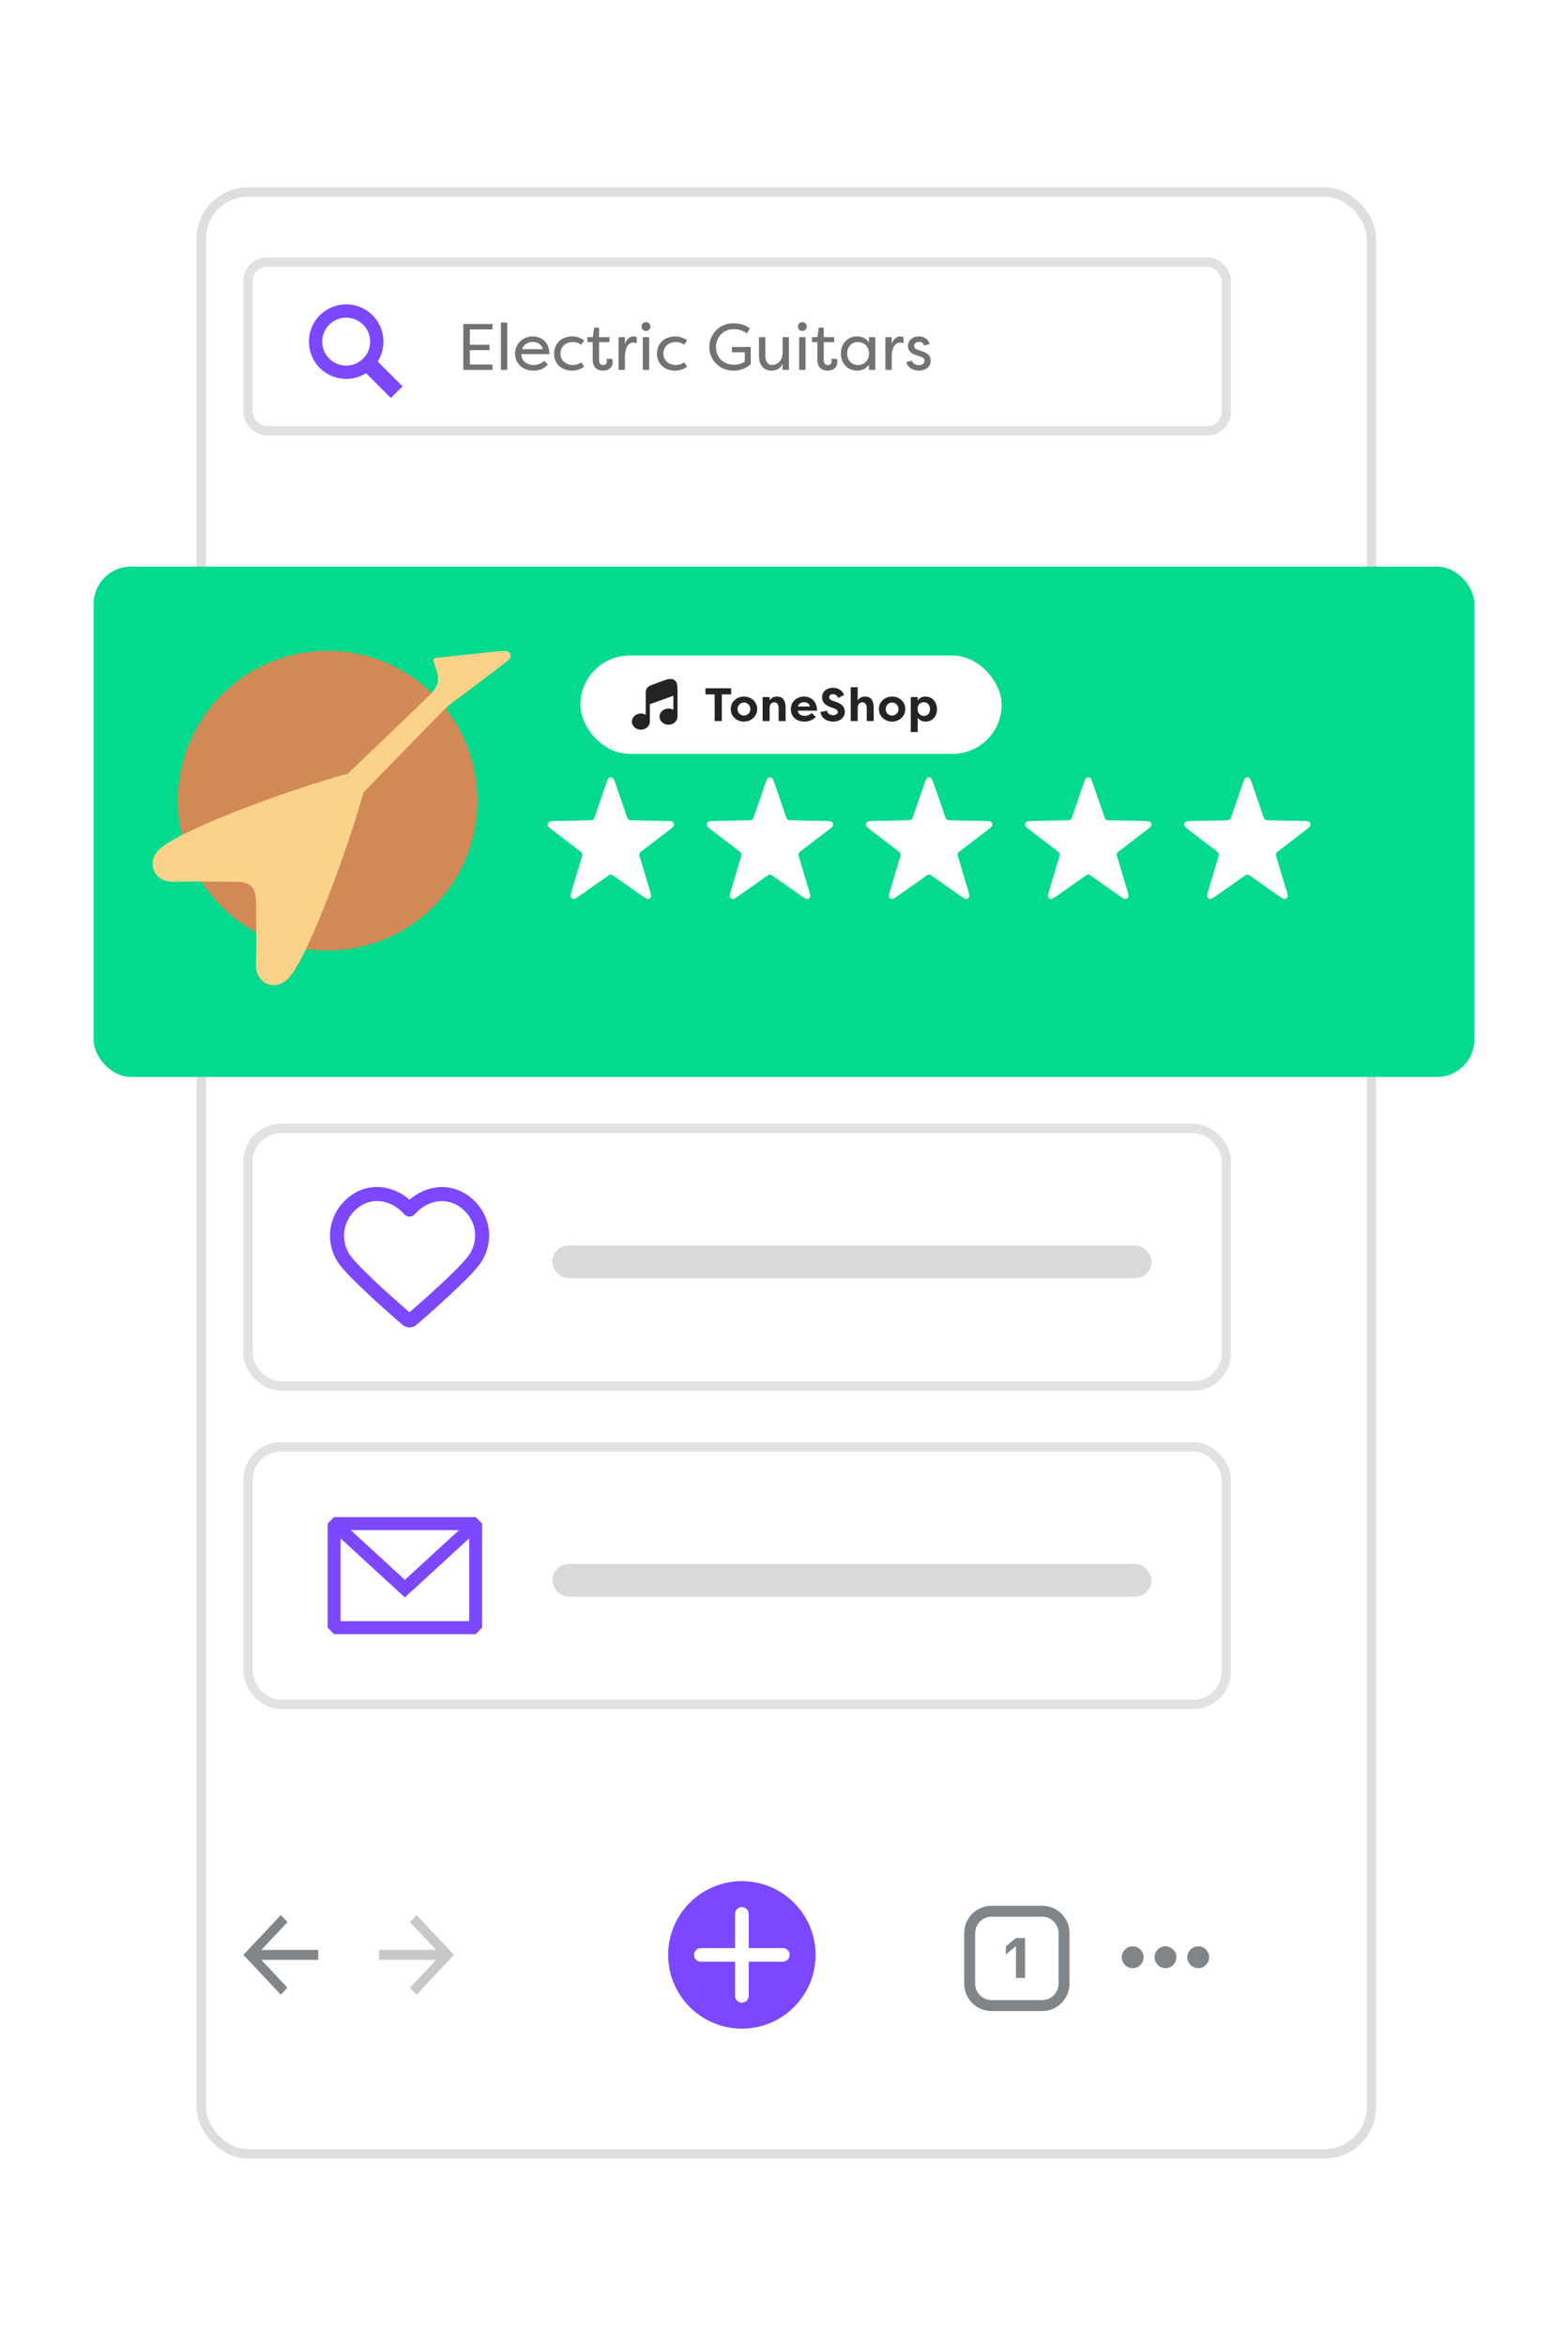 <svg width="335" height="501" viewBox="0 0 335 501" fill="none" xmlns="http://www.w3.org/2000/svg">
<g filter="url(#filter0_d_167_2003)">
<rect x="32" y="30" width="252" height="421" rx="11" fill="white"/>
<rect x="33" y="31" width="250" height="419" rx="10" stroke="#BFBFBF" stroke-opacity="0.5" stroke-width="2"/>
</g>
<rect x="52" y="55" width="211" height="38" rx="5" fill="white"/>
<rect x="53" y="56" width="209" height="36" rx="4" stroke="#C4C4C4" stroke-opacity="0.5" stroke-width="2"/>
<g clip-path="url(#clip0_167_2003)">
<path d="M80.7 77.207C82.639 74.13 82.272 70.007 79.594 67.33C76.489 64.224 71.435 64.224 68.329 67.33C65.224 70.436 65.224 75.489 68.329 78.594C71.007 81.272 75.131 81.639 78.207 79.7L83.507 85L86 82.507L80.7 77.207ZM77.584 76.584C75.587 78.581 72.337 78.581 70.34 76.584C68.343 74.587 68.343 71.338 70.34 69.34C72.337 67.344 75.587 67.343 77.584 69.34C79.581 71.338 79.581 74.587 77.584 76.584Z" fill="#7B48FF"/>
</g>
<g filter="url(#filter1_b_167_2003)">
<path d="M105.215 77.852V79H98.985V69.2H105.215V70.348H100.385V73.624H104.599V74.772H100.385V77.852H105.215ZM108.376 68.878V79H107.018V68.878H108.376ZM116.298 77.068L117.054 77.852C116.158 78.86 115.024 79.154 113.988 79.154C111.552 79.154 110.04 77.516 110.04 75.528C110.04 73.484 111.636 71.846 113.806 71.846C115.654 71.846 117.376 73.036 117.376 75.626H111.398C111.356 76.984 112.448 77.95 114.002 77.95C114.842 77.95 115.598 77.67 116.298 77.068ZM113.834 73.036C113.008 73.036 111.986 73.358 111.524 74.576H115.976C115.598 73.302 114.604 73.036 113.834 73.036ZM118.38 75.584C118.38 73.526 119.766 71.846 122.314 71.846C122.944 71.846 123.882 72 124.82 72.7L124.176 73.624C123.434 73.064 122.552 73.05 122.37 73.05C120.858 73.05 119.738 74.058 119.738 75.5C119.738 76.942 120.858 77.95 122.37 77.95C122.552 77.95 123.434 77.936 124.176 77.376L124.82 78.3C123.882 79 122.944 79.154 122.314 79.154C119.836 79.154 118.38 77.572 118.38 75.584ZM127.989 73.064V76.886C127.989 77.656 128.367 77.964 128.829 77.964C129.263 77.964 129.683 77.712 129.683 77.194C129.683 77.096 129.669 76.83 129.571 76.62C129.977 76.62 130.355 76.62 130.761 76.62C130.887 76.9 130.887 77.376 130.887 77.376C130.887 78.37 130.173 79.154 128.815 79.154C127.709 79.154 126.631 78.58 126.631 76.788V73.064H125.483V72H126.631L126.939 69.984H127.989V72H130.215V73.064H127.989ZM133.518 72V73.582C133.756 72.476 134.526 71.846 135.394 71.846C135.646 71.846 135.842 71.916 136.038 72V73.33C135.814 73.204 135.548 73.148 135.296 73.148C134.834 73.148 133.518 73.372 133.518 76.354V79H132.16V72H133.518ZM138.687 79H137.329V72H138.687V79ZM137.063 69.746C137.063 70.278 137.469 70.684 138.001 70.684C138.533 70.684 138.953 70.278 138.953 69.746C138.953 69.214 138.533 68.794 138.001 68.794C137.469 68.794 137.063 69.214 137.063 69.746ZM140.365 75.584C140.365 73.526 141.751 71.846 144.299 71.846C144.929 71.846 145.867 72 146.805 72.7L146.161 73.624C145.419 73.064 144.537 73.05 144.355 73.05C142.843 73.05 141.723 74.058 141.723 75.5C141.723 76.942 142.843 77.95 144.355 77.95C144.537 77.95 145.419 77.936 146.161 77.376L146.805 78.3C145.867 79 144.929 79.154 144.299 79.154C141.821 79.154 140.365 77.572 140.365 75.584ZM156.619 70.306C154.603 70.306 152.965 71.986 152.965 74.114C152.965 76.018 154.239 77.894 156.815 77.894C157.711 77.894 158.453 77.67 159.125 77.236V75.234H156.367V74.1H160.399V77.782C159.153 78.916 157.725 79.154 156.745 79.154C153.721 79.154 151.537 76.886 151.537 74.128C151.537 71.3 153.819 69.046 156.619 69.046C157.991 69.046 159.125 69.326 160.189 70.124L159.643 71.202C158.243 70.32 157.473 70.306 156.619 70.306ZM163.512 72V75.948C163.512 77.432 164.198 77.95 164.94 77.95C165.668 77.95 167.194 77.46 167.194 75.248V72H168.552V79H167.194V77.6C166.9 78.594 165.99 79.154 164.842 79.154C163.33 79.154 162.154 78.202 162.154 75.948V72H163.512ZM172.101 79H170.743V72H172.101V79ZM170.477 69.746C170.477 70.278 170.883 70.684 171.415 70.684C171.947 70.684 172.367 70.278 172.367 69.746C172.367 69.214 171.947 68.794 171.415 68.794C170.883 68.794 170.477 69.214 170.477 69.746ZM175.991 73.064V76.886C175.991 77.656 176.369 77.964 176.831 77.964C177.265 77.964 177.685 77.712 177.685 77.194C177.685 77.096 177.671 76.83 177.573 76.62C177.979 76.62 178.357 76.62 178.763 76.62C178.889 76.9 178.889 77.376 178.889 77.376C178.889 78.37 178.175 79.154 176.817 79.154C175.711 79.154 174.633 78.58 174.633 76.788V73.064H173.485V72H174.633L174.941 69.984H175.991V72H178.217V73.064H175.991ZM179.644 75.5C179.644 73.498 181.016 71.846 183.116 71.846C184.054 71.846 184.978 72.168 185.65 73.12V72H187.008V79H185.65V77.88C184.978 78.832 184.054 79.154 183.116 79.154C181.016 79.154 179.644 77.502 179.644 75.5ZM185.678 75.5C185.664 74.086 184.698 73.05 183.284 73.05C181.828 73.05 181.002 74.17 181.002 75.5C181.002 76.83 181.828 77.95 183.284 77.95C184.698 77.95 185.664 76.914 185.678 75.5ZM190.516 72V73.582C190.754 72.476 191.524 71.846 192.392 71.846C192.644 71.846 192.84 71.916 193.036 72V73.33C192.812 73.204 192.546 73.148 192.294 73.148C191.832 73.148 190.516 73.372 190.516 76.354V79H189.158V72H190.516ZM198.639 73.512L197.435 73.778C197.211 73.148 196.777 73.008 196.343 73.008C195.713 73.008 195.307 73.4 195.307 73.904C195.307 74.366 195.727 74.604 196.147 74.744L197.155 75.08C198.485 75.486 198.835 76.312 198.835 77.054C198.835 78.384 197.673 79.154 196.315 79.154C195.083 79.154 193.935 78.524 193.613 77.32L194.817 77.026C194.985 77.586 195.615 77.992 196.329 77.992C197.029 77.992 197.533 77.586 197.533 77.04C197.533 76.564 197.141 76.326 196.651 76.158L195.713 75.836C194.593 75.5 193.991 74.898 193.991 73.932C193.991 72.742 194.915 71.846 196.301 71.846C197.281 71.846 198.247 72.252 198.639 73.512Z" fill="#727272"/>
</g>
<path d="M68 416.438H55.83L61.42 410.498L60 409L52 417.5L60 426L61.41 424.502L55.83 418.562H68V416.438Z" fill="#80858A"/>
<path d="M89 409L87.59 410.498L93.17 416.438H81V418.562H93.17L87.59 424.502L89 426L97 417.5L89 409Z" fill="#C8C8C8"/>
<circle cx="158.5" cy="417.5" r="15.75" fill="#7B48FF"/>
<path d="M167.25 418.958H159.958V426.25C159.958 427.052 159.302 427.708 158.5 427.708C157.698 427.708 157.042 427.052 157.042 426.25V418.958H149.75C148.948 418.958 148.292 418.302 148.292 417.5C148.292 416.698 148.948 416.042 149.75 416.042H157.042V408.75C157.042 407.948 157.698 407.292 158.5 407.292C159.302 407.292 159.958 407.948 159.958 408.75V416.042H167.25C168.052 416.042 168.708 416.698 168.708 417.5C168.708 418.302 168.052 418.958 167.25 418.958Z" fill="white"/>
<path fill-rule="evenodd" clip-rule="evenodd" d="M211.859 407C208.623 407 206 409.623 206 412.859V423.641C206 426.877 208.623 429.5 211.859 429.5H222.641C225.877 429.5 228.5 426.877 228.5 423.641V412.859C228.5 409.623 225.877 407 222.641 407H211.859ZM208.344 412.859C208.344 410.918 209.918 409.344 211.859 409.344H222.641C224.582 409.344 226.156 410.918 226.156 412.859V423.641C226.156 425.582 224.582 427.156 222.641 427.156H211.859C209.918 427.156 208.344 425.582 208.344 423.641V412.859ZM219.003 413.891V422.422H217.057V415.682H216.974C216.889 415.729 216.289 416.238 215.752 416.694C215.345 417.04 214.974 417.354 214.891 417.414V415.682C214.966 415.627 215.237 415.398 215.566 415.122C216.161 414.621 216.943 413.963 217.081 413.891H219.003Z" fill="#80858A"/>
<g clip-path="url(#clip1_167_2003)">
<path d="M242 415.667C240.717 415.667 239.667 416.717 239.667 418C239.667 419.283 240.717 420.333 242 420.333C243.283 420.333 244.333 419.283 244.333 418C244.333 416.717 243.283 415.667 242 415.667ZM256 415.667C254.717 415.667 253.667 416.717 253.667 418C253.667 419.283 254.717 420.333 256 420.333C257.283 420.333 258.333 419.283 258.333 418C258.333 416.717 257.283 415.667 256 415.667ZM249 415.667C247.717 415.667 246.667 416.717 246.667 418C246.667 419.283 247.717 420.333 249 420.333C250.283 420.333 251.333 419.283 251.333 418C251.333 416.717 250.283 415.667 249 415.667Z" fill="#80858A"/>
</g>
<rect x="115" y="205" width="57" height="7" rx="3.5" fill="#D9D9D9"/>
<rect x="115" y="218" width="134" height="7" rx="3.5" fill="#D9D9D9"/>
<rect x="53" y="241" width="209" height="55" rx="7" stroke="#E2E2E2" stroke-width="2"/>
<rect x="118" y="266" width="128" height="7" rx="3.5" fill="#D9D9D9"/>
<rect x="53" y="309" width="209" height="55" rx="7" stroke="#E2E2E2" stroke-width="2"/>
<rect x="118" y="334" width="128" height="7" rx="3.5" fill="#D9D9D9"/>
<g filter="url(#filter2_d_167_2003)">
<rect x="15" y="116" width="295" height="109" rx="8" fill="#04DA8D"/>
</g>
<rect x="124" y="140" width="90" height="21" rx="10.5" fill="white"/>
<g filter="url(#filter3_b_167_2003)">
<path d="M150.714 147H156.204V148.3H154.214V154H152.684V148.3H150.714V147ZM156.129 151.43C156.129 149.83 157.459 148.76 158.949 148.76C160.449 148.76 161.769 149.84 161.769 151.43C161.769 153.03 160.449 154.11 158.949 154.11C157.459 154.11 156.129 153.04 156.129 151.43ZM157.579 151.43C157.579 152.24 158.219 152.83 158.949 152.83C159.689 152.83 160.319 152.23 160.319 151.43C160.319 150.64 159.689 150.04 158.949 150.04C158.219 150.04 157.579 150.63 157.579 151.43ZM162.937 154V148.87H164.427V149.57C164.857 148.97 165.397 148.76 166.017 148.76C167.457 148.76 167.847 149.91 167.847 151.21V154H166.357V151.24C166.357 150.53 166.097 149.99 165.407 149.99C164.717 149.99 164.427 150.54 164.427 151.25V154H162.937ZM171.768 149.97C171.288 149.97 170.648 150.19 170.468 150.88H173.038C172.938 150.22 172.268 149.97 171.768 149.97ZM173.428 152.28L174.288 153.1C173.558 153.9 172.588 154.11 171.898 154.11C169.998 154.11 168.958 152.92 168.958 151.46C168.958 149.95 170.138 148.76 171.788 148.76C173.208 148.76 174.568 149.74 174.568 151.78H170.438C170.468 152.42 171.058 152.89 172.008 152.89C172.538 152.89 173.068 152.62 173.428 152.28ZM175.288 152.05L176.668 151.78C176.848 152.4 177.288 152.74 177.938 152.74C178.488 152.74 178.988 152.54 178.988 152.02C178.988 151.75 178.838 151.5 178.178 151.27L177.418 151.01C175.868 150.48 175.638 149.51 175.638 148.93C175.638 147.67 176.628 146.89 177.998 146.89C179.078 146.89 179.918 147.41 180.338 148.42L179.078 149.05C178.778 148.34 178.288 148.26 177.998 148.26C177.518 148.26 177.148 148.45 177.148 148.91C177.148 149.09 177.198 149.42 177.898 149.66L178.638 149.92C180.208 150.41 180.488 151.35 180.498 151.99C180.498 153.46 179.218 154.11 177.988 154.11C176.648 154.11 175.428 153.35 175.288 152.05ZM181.755 154V146.77H183.245V149.57C183.675 148.97 184.215 148.76 184.835 148.76C186.275 148.76 186.665 149.91 186.665 151.21V154H185.175V151.24C185.175 150.53 184.915 149.99 184.225 149.99C183.535 149.99 183.245 150.54 183.245 151.25V154H181.755ZM187.776 151.43C187.776 149.83 189.106 148.76 190.596 148.76C192.096 148.76 193.416 149.84 193.416 151.43C193.416 153.03 192.096 154.11 190.596 154.11C189.106 154.11 187.776 153.04 187.776 151.43ZM189.226 151.43C189.226 152.24 189.866 152.83 190.596 152.83C191.336 152.83 191.966 152.23 191.966 151.43C191.966 150.64 191.336 150.04 190.596 150.04C189.866 150.04 189.226 150.63 189.226 151.43ZM198.694 151.45C198.694 150.63 198.194 149.97 197.374 149.97C196.644 149.97 196.034 150.44 196.034 151.37C196.034 152.32 196.604 152.9 197.414 152.9C198.234 152.9 198.694 152.24 198.694 151.45ZM196.074 156.34H194.584V148.87H196.074V149.62C196.444 149.09 196.934 148.76 197.684 148.76C199.244 148.76 200.184 149.96 200.184 151.46C200.184 152.9 199.314 154.11 197.714 154.11C197.024 154.11 196.424 153.77 196.074 153.3V156.34Z" fill="#242424"/>
</g>
<path d="M138.841 150.397L143.864 148.592V151.592C143.565 151.421 143.21 151.321 142.83 151.321C141.769 151.321 140.909 152.094 140.909 153.046C140.909 153.999 141.769 154.772 142.83 154.772C143.89 154.772 144.75 153.999 144.75 153.046V147.975C144.75 147.368 144.75 146.86 144.702 146.454C144.696 146.397 144.688 146.34 144.679 146.287C144.633 146.01 144.552 145.752 144.396 145.536C144.318 145.428 144.221 145.331 144.101 145.247C144.078 145.231 144.055 145.216 144.03 145.202L144.025 145.199C143.607 144.949 143.138 144.967 142.654 145.077C142.186 145.185 141.605 145.403 140.894 145.67L139.656 146.136C139.323 146.261 139.04 146.367 138.818 146.477C138.582 146.594 138.379 146.732 138.227 146.938C138.074 147.144 138.011 147.366 137.982 147.607C137.955 147.833 137.955 148.108 137.955 148.433V152.654C137.656 152.482 137.301 152.383 136.92 152.383C135.86 152.383 135 153.155 135 154.108C135 155.061 135.86 155.833 136.92 155.833C137.981 155.833 138.841 155.061 138.841 154.108V150.397Z" fill="#242424"/>
<circle cx="70" cy="171" r="32" fill="#D28956"/>
<path d="M71.812 182.048C64.866 191.6 69.999 206.362 57.05 206.362C60.524 173.365 36.21 193.376 36.21 183.785C37.947 175.97 57.05 172.496 69.207 169.891C82.156 169.891 71.812 172.456 71.812 182.048Z" fill="#FAD28A"/>
<path d="M94.696 151.754C96.405 150.046 97.74 149.299 99.128 148.231L107.352 141.987C108.126 141.373 108.554 141.053 108.794 140.813C109.194 140.412 109.247 139.825 108.766 139.343C108.364 138.942 107.616 138.995 106.387 139.1L92.921 140.529L92.494 140.957C93.994 144.913 94.156 146.089 91.593 148.651L74.349 165.201C61.579 168.662 38.02 177.402 33.989 181.433C32.121 183.301 32.257 185.68 33.675 187.097C34.985 188.408 36.562 188.383 38.833 188.305C40.944 188.227 46.716 188.286 49.468 188.316C50.724 188.29 52.675 188.266 53.718 189.309C54.761 190.352 54.709 192.276 54.711 193.559C54.713 196.284 54.799 202.083 54.721 204.194C54.59 206.411 54.592 208.015 55.929 209.352C57.347 210.77 59.698 210.879 61.567 209.01C65.544 205.033 74.152 181.875 77.666 169.212L94.696 151.754ZM56.867 186.159C55.289 184.581 52.831 184.365 50.078 184.228C46.952 184.038 42.864 184.114 38.027 184.51C37.787 184.536 37.573 184.269 37.867 184.029C42.913 180.32 60.382 173.817 72.724 170.303C69.236 182.618 62.733 200.087 58.998 205.16C58.811 205.4 58.464 205.213 58.517 204.892C58.913 200.163 58.962 196.048 58.772 192.921C58.662 190.196 58.446 187.737 56.867 186.159Z" fill="#FAD28A"/>
<path fill-rule="evenodd" clip-rule="evenodd" d="M87.5 258.329C84.401 254.783 79.223 253.687 75.34 256.934C71.457 260.181 70.91 265.609 73.96 269.449C76.495 272.642 84.167 279.376 86.682 281.555C86.963 281.799 87.104 281.921 87.268 281.969C87.411 282.01 87.568 282.01 87.711 281.969C87.875 281.921 88.016 281.799 88.297 281.555C90.812 279.376 98.484 272.642 101.019 269.449C104.068 265.609 103.589 260.147 99.639 256.934C95.689 253.721 90.599 254.783 87.5 258.329Z" stroke="#7B48FF" stroke-width="3" stroke-linecap="round" stroke-linejoin="round"/>
<path fill-rule="evenodd" clip-rule="evenodd" d="M71.375 324L70 325.389V347.611L71.375 349H101.625L103 347.611V325.389L101.625 324H71.375ZM72.75 328.529V346.222H100.25V328.528L86.5 341.155L72.75 328.529ZM98.068 326.778H74.931L86.5 337.401L98.068 326.778Z" fill="#7B48FF"/>
<path d="M231.371 167.736C231.717 166.732 231.89 166.23 232.146 166.09C232.367 165.97 232.633 165.97 232.855 166.09C233.11 166.23 233.283 166.732 233.629 167.736L235.915 174.376C236.013 174.662 236.062 174.805 236.151 174.912C236.229 175.006 236.329 175.079 236.442 175.125C236.569 175.177 236.719 175.181 237.019 175.187L243.979 175.33C245.032 175.352 245.559 175.362 245.769 175.565C245.951 175.74 246.033 175.996 245.988 176.246C245.936 176.534 245.516 176.855 244.677 177.498L239.129 181.745C238.89 181.928 238.771 182.019 238.698 182.137C238.634 182.242 238.596 182.36 238.587 182.483C238.577 182.621 238.621 182.766 238.707 183.056L240.724 189.785C241.028 190.803 241.181 191.312 241.055 191.576C240.946 191.805 240.731 191.963 240.482 191.997C240.194 192.036 239.762 191.732 238.897 191.125L233.183 187.109C232.937 186.936 232.814 186.85 232.68 186.816C232.562 186.787 232.438 186.787 232.32 186.816C232.187 186.85 232.063 186.936 231.817 187.109L226.103 191.125C225.239 191.732 224.806 192.036 224.519 191.997C224.269 191.963 224.054 191.805 223.945 191.576C223.819 191.312 223.972 190.803 224.277 189.785L226.293 183.056C226.379 182.766 226.423 182.621 226.413 182.483C226.404 182.36 226.366 182.242 226.302 182.137C226.229 182.019 226.11 181.928 225.871 181.745L220.323 177.498C219.484 176.855 219.064 176.534 219.012 176.246C218.967 175.996 219.049 175.74 219.231 175.565C219.441 175.362 219.968 175.352 221.021 175.33L227.981 175.187C228.281 175.181 228.431 175.177 228.558 175.125C228.671 175.079 228.771 175.006 228.849 174.912C228.938 174.805 228.987 174.662 229.085 174.376L231.371 167.736Z" fill="white"/>
<path d="M265.371 167.736C265.717 166.732 265.89 166.23 266.146 166.09C266.367 165.97 266.633 165.97 266.855 166.09C267.11 166.23 267.283 166.732 267.629 167.736L269.915 174.376C270.013 174.662 270.062 174.805 270.151 174.912C270.229 175.006 270.329 175.079 270.442 175.125C270.569 175.177 270.719 175.181 271.019 175.187L277.979 175.33C279.032 175.352 279.559 175.362 279.769 175.565C279.951 175.74 280.033 175.996 279.988 176.246C279.936 176.534 279.516 176.855 278.677 177.498L273.129 181.745C272.89 181.928 272.771 182.019 272.698 182.137C272.634 182.242 272.596 182.36 272.587 182.483C272.577 182.621 272.621 182.766 272.707 183.056L274.724 189.785C275.028 190.803 275.181 191.312 275.055 191.576C274.946 191.805 274.731 191.963 274.482 191.997C274.194 192.036 273.762 191.732 272.897 191.125L267.183 187.109C266.937 186.936 266.814 186.85 266.68 186.816C266.562 186.787 266.438 186.787 266.32 186.816C266.187 186.85 266.063 186.936 265.817 187.109L260.103 191.125C259.239 191.732 258.806 192.036 258.519 191.997C258.269 191.963 258.054 191.805 257.945 191.576C257.819 191.312 257.972 190.803 258.277 189.785L260.293 183.056C260.379 182.766 260.423 182.621 260.413 182.483C260.404 182.36 260.366 182.242 260.302 182.137C260.229 182.019 260.11 181.928 259.871 181.745L254.323 177.498C253.484 176.855 253.064 176.534 253.012 176.246C252.967 175.996 253.049 175.74 253.231 175.565C253.441 175.362 253.968 175.352 255.021 175.33L261.981 175.187C262.281 175.181 262.431 175.177 262.558 175.125C262.671 175.079 262.771 175.006 262.849 174.912C262.938 174.805 262.987 174.662 263.085 174.376L265.371 167.736Z" fill="white"/>
<path d="M129.371 167.736C129.717 166.732 129.89 166.23 130.146 166.09C130.367 165.97 130.633 165.97 130.855 166.09C131.11 166.23 131.283 166.732 131.629 167.736L133.915 174.376C134.013 174.662 134.062 174.805 134.151 174.912C134.229 175.006 134.329 175.079 134.442 175.125C134.569 175.177 134.719 175.181 135.019 175.187L141.979 175.33C143.032 175.352 143.559 175.362 143.769 175.565C143.951 175.74 144.033 175.996 143.988 176.246C143.936 176.534 143.516 176.855 142.677 177.498L137.129 181.745C136.89 181.928 136.771 182.019 136.698 182.137C136.634 182.242 136.596 182.36 136.587 182.483C136.577 182.621 136.621 182.766 136.707 183.056L138.724 189.785C139.028 190.803 139.181 191.312 139.055 191.576C138.946 191.805 138.731 191.963 138.482 191.997C138.194 192.036 137.762 191.732 136.897 191.125L131.183 187.109C130.937 186.936 130.814 186.85 130.68 186.816C130.562 186.787 130.438 186.787 130.32 186.816C130.187 186.85 130.063 186.936 129.817 187.109L124.103 191.125C123.239 191.732 122.806 192.036 122.519 191.997C122.269 191.963 122.054 191.805 121.945 191.576C121.819 191.312 121.972 190.803 122.277 189.785L124.293 183.056C124.379 182.766 124.423 182.621 124.413 182.483C124.404 182.36 124.366 182.242 124.302 182.137C124.229 182.019 124.11 181.928 123.871 181.745L118.323 177.498C117.484 176.855 117.064 176.534 117.012 176.246C116.967 175.996 117.049 175.74 117.231 175.565C117.441 175.362 117.968 175.352 119.021 175.33L125.981 175.187C126.281 175.181 126.431 175.177 126.558 175.125C126.671 175.079 126.771 175.006 126.849 174.912C126.938 174.805 126.987 174.662 127.085 174.376L129.371 167.736Z" fill="white"/>
<path d="M163.371 167.736C163.717 166.732 163.89 166.23 164.146 166.09C164.367 165.97 164.633 165.97 164.855 166.09C165.11 166.23 165.283 166.732 165.629 167.736L167.915 174.376C168.013 174.662 168.062 174.805 168.151 174.912C168.229 175.006 168.329 175.079 168.442 175.125C168.569 175.177 168.719 175.181 169.019 175.187L175.979 175.33C177.032 175.352 177.559 175.362 177.769 175.565C177.951 175.74 178.033 175.996 177.988 176.246C177.936 176.534 177.516 176.855 176.677 177.498L171.129 181.745C170.89 181.928 170.771 182.019 170.698 182.137C170.634 182.242 170.596 182.36 170.587 182.483C170.577 182.621 170.621 182.766 170.707 183.056L172.724 189.785C173.028 190.803 173.181 191.312 173.055 191.576C172.946 191.805 172.731 191.963 172.482 191.997C172.194 192.036 171.762 191.732 170.897 191.125L165.183 187.109C164.937 186.936 164.814 186.85 164.68 186.816C164.562 186.787 164.438 186.787 164.32 186.816C164.187 186.85 164.063 186.936 163.817 187.109L158.103 191.125C157.239 191.732 156.806 192.036 156.519 191.997C156.269 191.963 156.054 191.805 155.945 191.576C155.819 191.312 155.972 190.803 156.277 189.785L158.293 183.056C158.379 182.766 158.423 182.621 158.413 182.483C158.404 182.36 158.366 182.242 158.302 182.137C158.229 182.019 158.11 181.928 157.871 181.745L152.323 177.498C151.484 176.855 151.064 176.534 151.012 176.246C150.967 175.996 151.049 175.74 151.231 175.565C151.441 175.362 151.968 175.352 153.021 175.33L159.981 175.187C160.281 175.181 160.431 175.177 160.558 175.125C160.671 175.079 160.771 175.006 160.849 174.912C160.938 174.805 160.987 174.662 161.085 174.376L163.371 167.736Z" fill="white"/>
<path d="M197.371 167.736C197.717 166.732 197.89 166.23 198.146 166.09C198.367 165.97 198.633 165.97 198.855 166.09C199.11 166.23 199.283 166.732 199.629 167.736L201.915 174.376C202.013 174.662 202.062 174.805 202.151 174.912C202.229 175.006 202.329 175.079 202.442 175.125C202.569 175.177 202.719 175.181 203.019 175.187L209.979 175.33C211.032 175.352 211.559 175.362 211.769 175.565C211.951 175.74 212.033 175.996 211.988 176.246C211.936 176.534 211.516 176.855 210.677 177.498L205.129 181.745C204.89 181.928 204.771 182.019 204.698 182.137C204.634 182.242 204.596 182.36 204.587 182.483C204.577 182.621 204.621 182.766 204.707 183.056L206.724 189.785C207.028 190.803 207.181 191.312 207.055 191.576C206.946 191.805 206.731 191.963 206.482 191.997C206.194 192.036 205.762 191.732 204.897 191.125L199.183 187.109C198.937 186.936 198.814 186.85 198.68 186.816C198.562 186.787 198.438 186.787 198.32 186.816C198.187 186.85 198.063 186.936 197.817 187.109L192.103 191.125C191.239 191.732 190.806 192.036 190.519 191.997C190.269 191.963 190.054 191.805 189.945 191.576C189.819 191.312 189.972 190.803 190.277 189.785L192.293 183.056C192.379 182.766 192.423 182.621 192.413 182.483C192.404 182.36 192.366 182.242 192.302 182.137C192.229 182.019 192.11 181.928 191.871 181.745L186.323 177.498C185.484 176.855 185.064 176.534 185.012 176.246C184.967 175.996 185.049 175.74 185.231 175.565C185.441 175.362 185.968 175.352 187.021 175.33L193.981 175.187C194.281 175.181 194.431 175.177 194.558 175.125C194.671 175.079 194.771 175.006 194.849 174.912C194.938 174.805 194.987 174.662 195.085 174.376L197.371 167.736Z" fill="white"/>
<defs>
<filter id="filter0_d_167_2003" x="2" y="0" width="332" height="501" filterUnits="userSpaceOnUse" color-interpolation-filters="sRGB">
<feFlood flood-opacity="0" result="BackgroundImageFix"/>
<feColorMatrix in="SourceAlpha" type="matrix" values="0 0 0 0 0 0 0 0 0 0 0 0 0 0 0 0 0 0 127 0" result="hardAlpha"/>
<feOffset dx="10" dy="10"/>
<feGaussianBlur stdDeviation="20"/>
<feComposite in2="hardAlpha" operator="out"/>
<feColorMatrix type="matrix" values="0 0 0 0 0 0 0 0 0 0 0 0 0 0 0 0 0 0 0.1 0"/>
<feBlend mode="normal" in2="BackgroundImageFix" result="effect1_dropShadow_167_2003"/>
<feBlend mode="normal" in="SourceGraphic" in2="effect1_dropShadow_167_2003" result="shape"/>
</filter>
<filter id="filter1_b_167_2003" x="88.985" y="58.794" width="119.85" height="30.36" filterUnits="userSpaceOnUse" color-interpolation-filters="sRGB">
<feFlood flood-opacity="0" result="BackgroundImageFix"/>
<feGaussianBlur in="BackgroundImageFix" stdDeviation="5"/>
<feComposite in2="SourceAlpha" operator="in" result="effect1_backgroundBlur_167_2003"/>
<feBlend mode="normal" in="SourceGraphic" in2="effect1_backgroundBlur_167_2003" result="shape"/>
</filter>
<filter id="filter2_d_167_2003" x="0" y="101" width="335" height="149" filterUnits="userSpaceOnUse" color-interpolation-filters="sRGB">
<feFlood flood-opacity="0" result="BackgroundImageFix"/>
<feColorMatrix in="SourceAlpha" type="matrix" values="0 0 0 0 0 0 0 0 0 0 0 0 0 0 0 0 0 0 127 0" result="hardAlpha"/>
<feOffset dx="5" dy="5"/>
<feGaussianBlur stdDeviation="10"/>
<feComposite in2="hardAlpha" operator="out"/>
<feColorMatrix type="matrix" values="0 0 0 0 0 0 0 0 0 0 0 0 0 0 0 0 0 0 0.5 0"/>
<feBlend mode="normal" in2="BackgroundImageFix" result="effect1_dropShadow_167_2003"/>
<feBlend mode="normal" in="SourceGraphic" in2="effect1_dropShadow_167_2003" result="shape"/>
</filter>
<filter id="filter3_b_167_2003" x="140.714" y="136.77" width="69.47" height="29.57" filterUnits="userSpaceOnUse" color-interpolation-filters="sRGB">
<feFlood flood-opacity="0" result="BackgroundImageFix"/>
<feGaussianBlur in="BackgroundImageFix" stdDeviation="5"/>
<feComposite in2="SourceAlpha" operator="in" result="effect1_backgroundBlur_167_2003"/>
<feBlend mode="normal" in="SourceGraphic" in2="effect1_backgroundBlur_167_2003" result="shape"/>
</filter>
<clipPath id="clip0_167_2003">
<rect width="20" height="20" fill="white" transform="translate(66 65)"/>
</clipPath>
<clipPath id="clip1_167_2003">
<rect width="28" height="28" fill="white" transform="translate(235 404)"/>
</clipPath>
</defs>
</svg>
